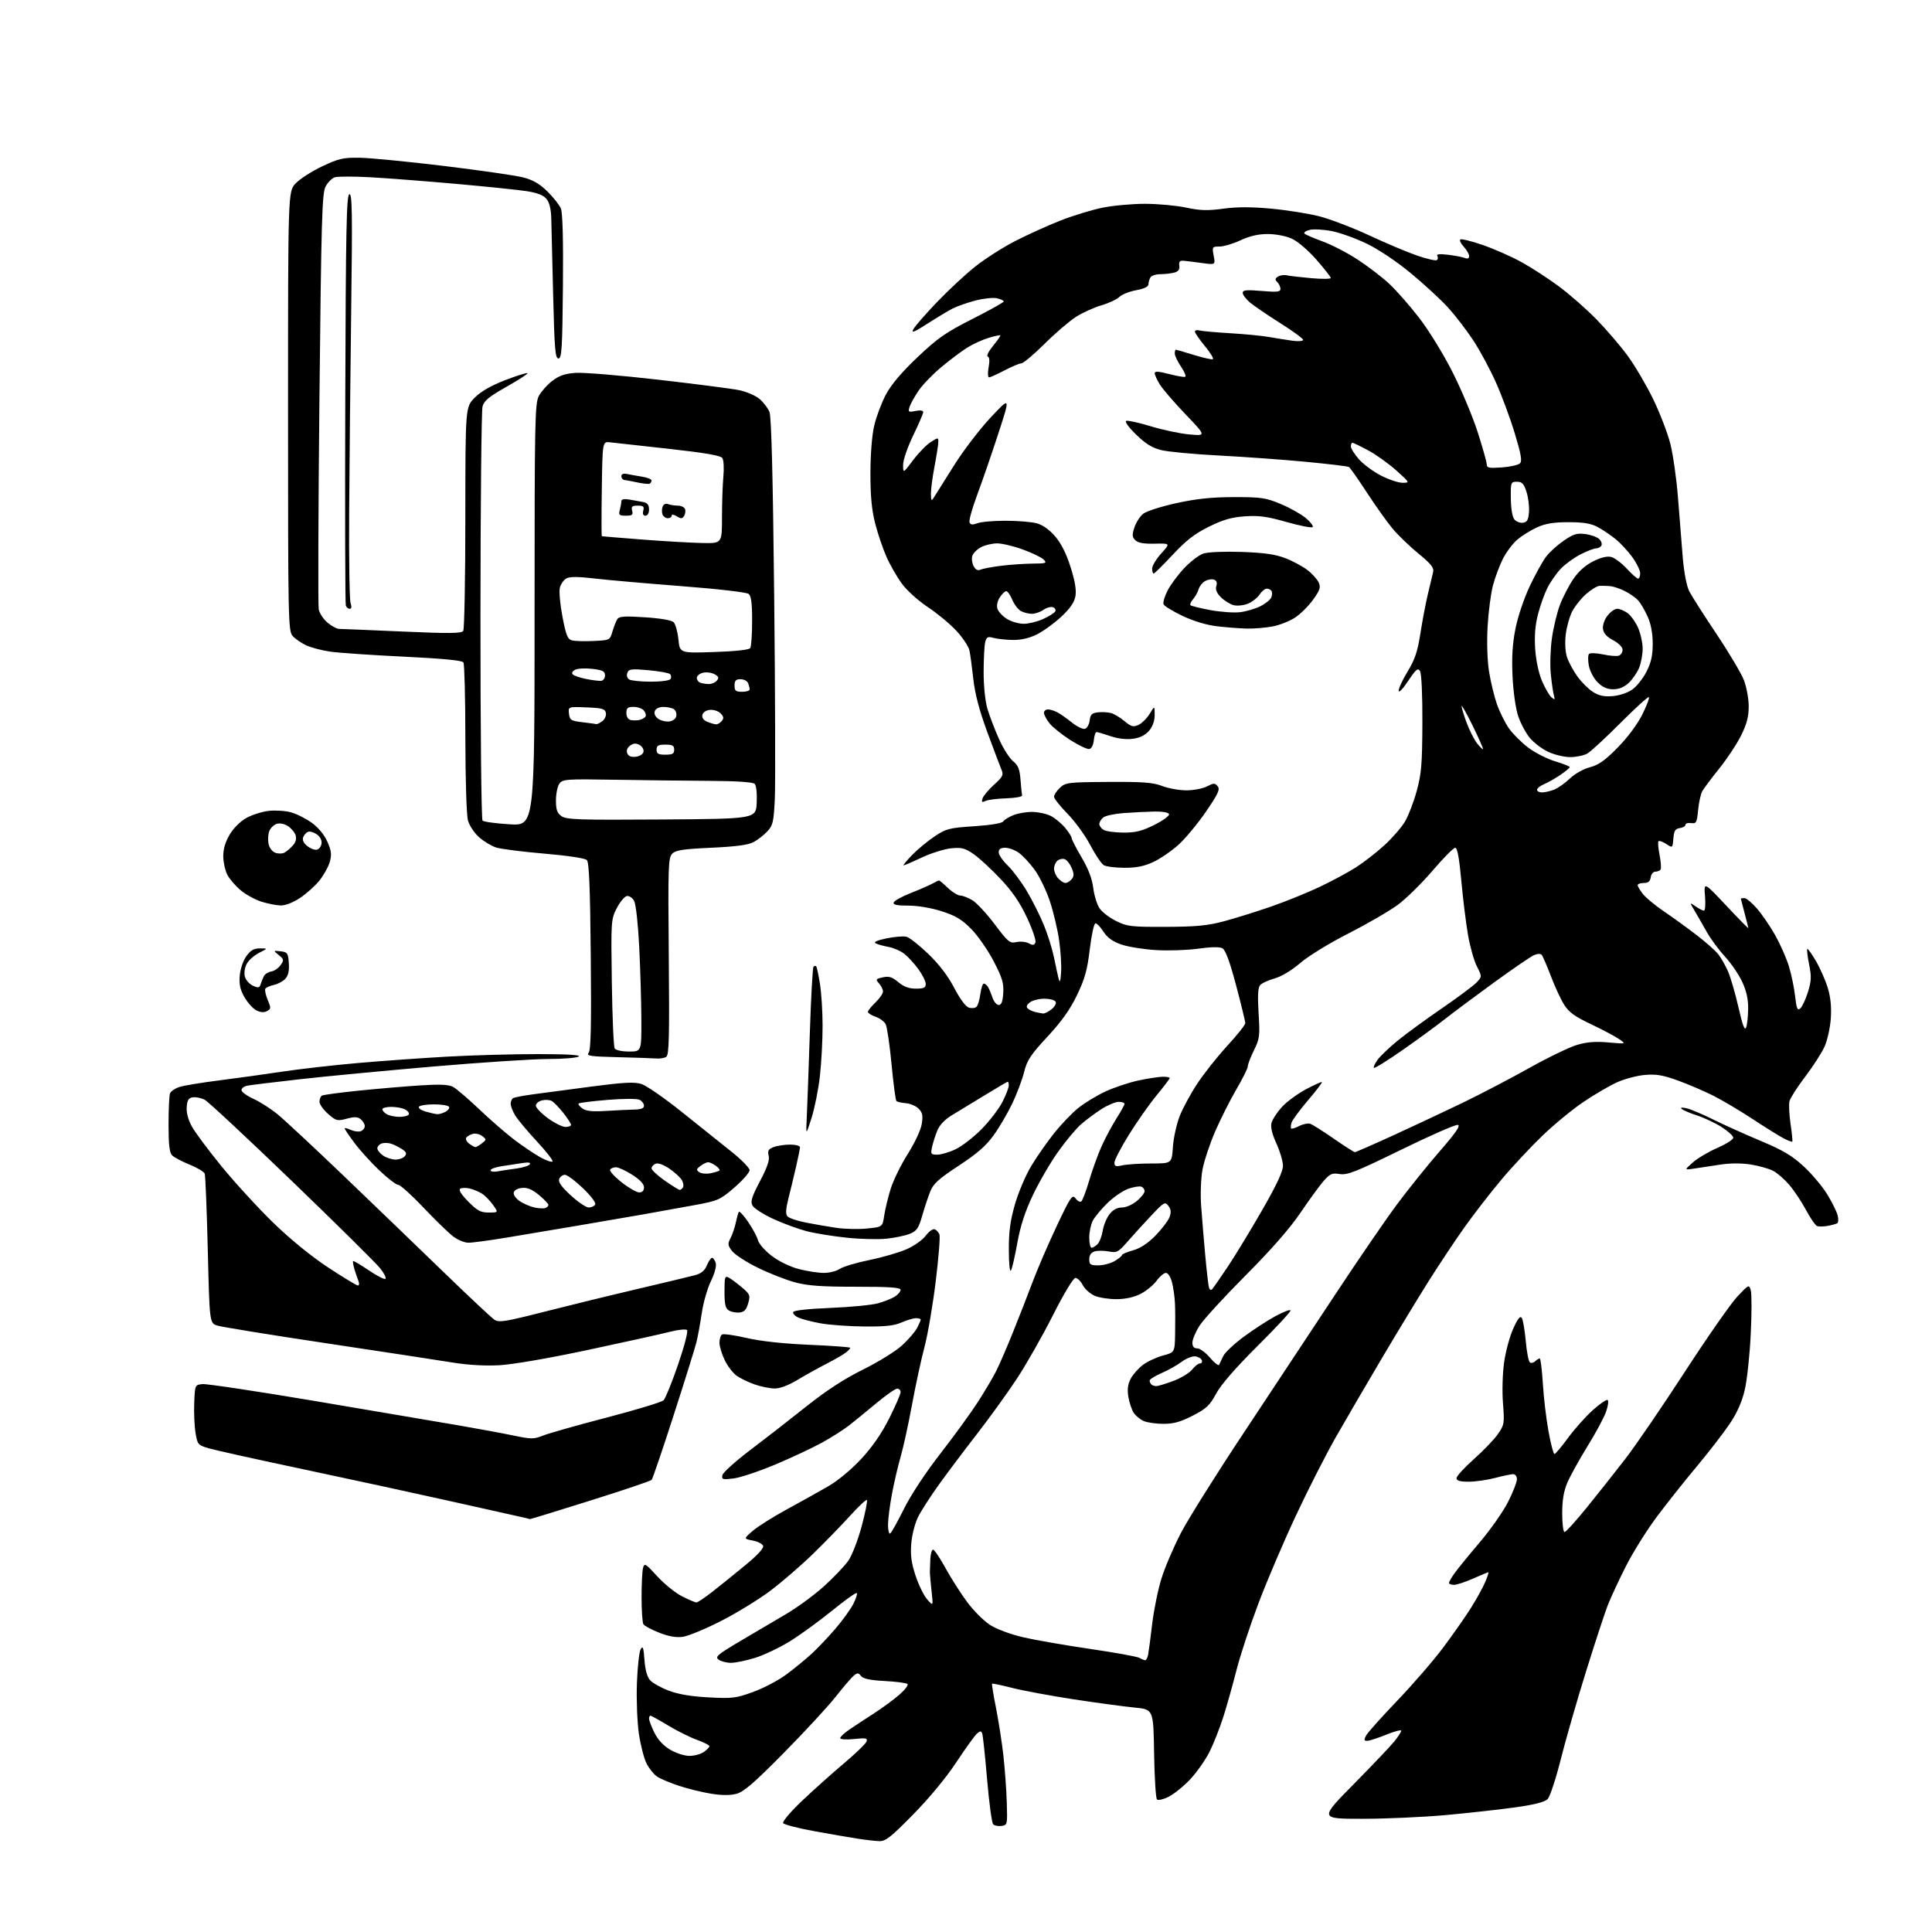 <?xml version="1.0" encoding="UTF-8" standalone="no"?>
<svg 
  version="1.1" 
  xmlns="http://www.w3.org/2000/svg" 
  xmlns:xlink="http://www.w3.org/1999/xlink" 
  xmlns:svg="http://www.w3.org/2000/svg"
  xmlns:rdf="http://www.w3.org/1999/02/22-rdf-syntax-ns#"
  xmlns:cc="http://creativecommons.org/ns#"
  xmlns:dc="http://purl.org/dc/elements/1.1/"
  viewBox="0 0 768 768"
  width="768"
  height="768"
>
<style>svg {background-color: white; }</style>"
<path stroke="none" fill="black" fill-rule="evenodd" d="M349.48,731.88C347.84,731.82 344.02,731.38 341.00,730.91C337.98,730.45 330.21,729.11 323.75,727.93C317.28,726.76 311.69,725.31 311.32,724.72C310.95,724.10 314.26,720.20 318.88,715.81C323.41,711.52 330.87,704.84 335.46,700.98C340.05,697.11 344.09,693.22 344.43,692.33C344.97,690.92 344.33,690.79 339.52,691.29C336.35,691.61 334.00,691.46 334.00,690.92C334.00,690.40 335.69,688.84 337.75,687.45C339.81,686.06 344.20,683.17 347.50,681.04C350.80,678.90 355.30,675.59 357.50,673.68C359.70,671.77 361.16,669.86 360.75,669.43C360.34,669.01 356.29,668.47 351.75,668.23C345.90,667.92 343.15,667.35 342.28,666.25C341.23,664.92 340.83,664.90 339.38,666.10C338.45,666.87 335.21,670.65 332.18,674.50C329.15,678.35 319.89,688.37 311.60,696.77C299.95,708.59 295.69,712.27 292.81,713.05C290.32,713.72 287.00,713.72 282.75,713.04C279.27,712.48 273.56,711.09 270.06,709.94C266.57,708.80 262.63,707.15 261.30,706.28C259.97,705.41 258.05,703.06 257.03,701.05C256.01,699.05 254.63,693.70 253.96,689.16C253.30,684.62 252.95,675.64 253.18,669.20C253.41,662.77 254.08,656.65 254.67,655.61C255.54,654.07 255.82,654.85 256.18,659.82C256.47,663.84 257.25,666.62 258.45,667.94C259.45,669.05 262.80,670.91 265.89,672.08C269.66,673.51 274.85,674.38 281.73,674.74C291.14,675.24 292.55,675.07 299.53,672.52C303.70,671.00 309.67,667.83 312.81,665.47C315.94,663.12 320.39,659.46 322.70,657.35C325.00,655.23 329.21,650.80 332.04,647.50C334.88,644.20 338.08,639.77 339.17,637.65C340.25,635.54 340.89,633.56 340.59,633.26C340.29,632.96 335.85,636.13 330.72,640.30C325.59,644.46 318.04,649.94 313.95,652.47C309.85,655.00 303.64,657.95 300.14,659.03C296.65,660.11 292.35,661.00 290.59,661.00C288.82,661.00 286.61,660.43 285.66,659.74C284.15,658.63 285.17,657.75 294.22,652.38C299.87,649.03 308.12,644.17 312.54,641.58C316.95,638.99 323.72,634.03 327.57,630.54C331.43,627.06 335.78,622.48 337.25,620.36C338.72,618.23 341.09,612.08 342.54,606.66C343.98,601.25 344.91,596.58 344.61,596.28C344.32,595.98 341.27,598.84 337.85,602.62C334.42,606.40 327.77,613.24 323.06,617.81C318.35,622.39 310.73,628.96 306.11,632.43C301.50,635.89 292.67,641.30 286.49,644.44C280.31,647.58 273.51,650.39 271.38,650.67C268.74,651.02 265.74,650.49 262.01,649.01C258.99,647.82 256.18,646.31 255.77,645.67C255.37,645.03 255.03,640.23 255.03,635.00C255.03,629.77 255.29,624.50 255.62,623.29C256.17,621.25 256.62,621.51 261.27,626.60C264.04,629.64 268.48,633.22 271.12,634.56C273.77,635.90 276.34,637.00 276.84,637.00C277.33,637.00 280.16,635.11 283.12,632.80C286.08,630.48 291.97,625.74 296.20,622.25C301.17,618.16 303.71,615.40 303.35,614.48C303.05,613.70 301.18,612.75 299.20,612.38C295.58,611.70 295.58,611.70 299.25,608.53C301.26,606.79 307.32,602.97 312.71,600.04C318.09,597.11 325.49,592.99 329.13,590.88C333.12,588.58 338.41,584.19 342.39,579.89C346.82,575.11 350.51,569.76 353.51,563.77C355.98,558.83 358.00,554.17 358.00,553.40C358.00,552.63 357.39,552.00 356.65,552.00C355.91,552.00 352.20,554.59 348.40,557.76C344.61,560.92 339.70,564.92 337.50,566.64C335.30,568.36 330.44,571.45 326.70,573.50C322.95,575.56 314.63,579.46 308.20,582.17C301.76,584.87 294.32,587.36 291.65,587.70C287.27,588.24 286.83,588.12 287.16,586.42C287.36,585.38 292.24,580.96 298.01,576.59C303.78,572.23 313.82,564.42 320.33,559.24C328.50,552.73 335.55,548.14 343.11,544.40C349.14,541.42 356.11,537.09 358.61,534.79C361.11,532.49 363.79,529.37 364.58,527.85C365.36,526.34 366.00,524.85 366.00,524.55C366.00,524.25 365.15,524.00 364.12,524.00C363.09,524.00 360.50,524.77 358.37,525.70C355.43,527.00 351.86,527.38 343.50,527.30C337.45,527.24 329.65,526.68 326.17,526.04C322.68,525.40 318.74,524.38 317.39,523.77C316.05,523.16 315.11,522.17 315.30,521.58C315.52,520.91 321.16,520.28 330.08,519.92C338.01,519.60 346.52,518.77 349.00,518.09C351.48,517.40 354.51,516.19 355.75,515.40C356.99,514.60 358.00,513.40 358.00,512.73C358.00,511.80 353.61,511.50 340.25,511.50C326.46,511.50 321.05,511.11 316.00,509.74C312.43,508.78 305.81,506.18 301.31,503.97C296.80,501.77 292.20,498.80 291.08,497.38C289.28,495.08 289.20,494.50 290.41,492.15C291.15,490.69 292.09,487.93 292.50,486.00C292.90,484.07 293.44,482.16 293.69,481.74C293.93,481.32 295.61,483.12 297.40,485.74C299.20,488.36 300.95,491.63 301.30,493.01C301.64,494.40 304.10,497.19 306.77,499.23C309.64,501.42 314.03,503.55 317.52,504.46C320.77,505.31 325.25,506.00 327.49,506.00C329.72,506.00 332.58,505.28 333.82,504.41C335.07,503.54 340.36,501.95 345.58,500.88C350.80,499.82 357.48,497.88 360.43,496.57C363.38,495.27 366.80,492.84 368.02,491.18C369.25,489.52 370.84,488.38 371.55,488.66C372.26,488.93 373.12,489.86 373.45,490.73C373.78,491.59 373.11,499.99 371.96,509.40C370.81,518.80 368.80,530.55 367.49,535.50C366.17,540.45 363.94,550.80 362.52,558.50C361.10,566.20 359.08,575.42 358.04,579.00C356.99,582.58 355.43,589.26 354.57,593.86C353.71,598.46 353.00,604.00 353.00,606.17C353.00,608.34 353.39,609.88 353.87,609.58C354.35,609.29 356.81,604.87 359.35,599.77C362.11,594.21 367.95,585.36 373.94,577.67C379.42,570.61 386.12,561.38 388.82,557.17C391.52,552.95 394.74,547.51 395.97,545.07C397.21,542.64 400.23,535.66 402.68,529.57C405.13,523.48 408.69,514.38 410.58,509.34C412.47,504.30 416.75,494.40 420.08,487.34C425.57,475.72 426.28,474.68 427.51,476.35C428.25,477.37 429.28,477.95 429.78,477.64C430.28,477.33 431.72,473.57 432.97,469.29C434.23,465.00 436.48,458.80 437.97,455.50C439.46,452.20 442.11,447.27 443.84,444.55C445.58,441.83 447.00,439.25 447.00,438.80C447.00,438.36 445.96,438.00 444.70,438.00C443.43,438.00 440.38,439.28 437.91,440.84C435.45,442.40 431.75,445.15 429.70,446.95C427.66,448.75 423.48,453.76 420.44,458.09C417.39,462.41 412.92,470.13 410.51,475.23C407.46,481.67 405.60,487.40 404.42,494.00C403.49,499.23 402.35,504.18 401.89,505.00C401.40,505.89 401.05,502.55 401.03,496.86C401.01,489.48 401.59,485.20 403.50,478.59C404.88,473.84 407.81,466.99 410.02,463.35C412.22,459.72 416.26,453.94 418.99,450.52C421.71,447.09 425.96,442.63 428.43,440.61C430.90,438.59 435.79,435.59 439.30,433.95C442.80,432.31 448.79,430.30 452.59,429.50C456.39,428.69 460.74,428.03 462.25,428.02C463.76,428.01 465.00,428.24 465.00,428.53C465.00,428.82 462.64,431.93 459.75,435.44C456.86,438.95 451.91,445.99 448.75,451.09C445.59,456.19 443.00,461.16 443.00,462.15C443.00,463.66 443.52,463.83 446.25,463.23C448.04,462.83 453.17,462.50 457.65,462.50C465.80,462.50 465.80,462.50 466.24,456.00C466.48,452.43 467.68,446.93 468.90,443.79C470.11,440.65 473.27,434.80 475.92,430.79C478.56,426.78 483.93,420.00 487.86,415.73C491.79,411.46 495.01,407.41 495.02,406.73C495.03,406.05 493.38,399.29 491.37,391.70C488.82,382.13 487.15,377.62 485.91,376.95C484.77,376.34 481.34,376.40 476.32,377.11C472.02,377.72 464.45,377.97 459.50,377.67C454.55,377.37 448.33,376.37 445.68,375.44C442.34,374.28 440.20,372.74 438.68,370.40C437.48,368.54 436.04,367.02 435.47,367.01C434.90,367.01 433.89,371.61 433.22,377.25C432.23,385.52 431.26,389.04 428.16,395.51C425.41,401.25 422.08,405.93 416.40,412.07C409.72,419.28 408.26,421.48 407.13,426.06C406.39,429.05 404.29,434.65 402.47,438.50C400.64,442.35 397.30,448.07 395.05,451.20C392.00,455.46 388.46,458.55 381.12,463.37C373.09,468.65 371.00,470.54 369.77,473.67C368.93,475.78 367.50,480.12 366.58,483.32C365.16,488.25 364.41,489.34 361.70,490.44C359.94,491.16 355.80,492.04 352.50,492.39C349.20,492.75 342.05,492.58 336.62,492.01C331.19,491.45 323.99,490.28 320.62,489.41C317.25,488.53 311.28,486.34 307.34,484.52C303.41,482.70 299.71,480.32 299.12,479.22C298.25,477.60 298.81,475.80 302.11,469.53C305.00,464.05 306.00,461.12 305.56,459.40C305.07,457.43 305.44,456.78 307.54,455.98C308.97,455.44 311.90,455.00 314.07,455.00C316.23,455.00 318.00,455.47 318.00,456.04C318.00,456.62 317.30,460.11 316.45,463.79C315.60,467.48 314.24,473.14 313.42,476.36C312.37,480.49 312.24,482.59 312.98,483.48C313.56,484.18 316.84,485.30 320.27,485.98C323.70,486.66 329.20,487.60 332.50,488.09C335.80,488.57 341.27,488.69 344.66,488.35C350.81,487.74 350.81,487.74 351.49,483.19C351.87,480.69 353.02,475.91 354.06,472.57C355.09,469.23 358.14,463.01 360.84,458.74C363.64,454.32 366.03,449.19 366.41,446.81C366.95,443.44 366.71,442.27 365.16,440.71C364.10,439.65 361.82,438.67 360.09,438.54C358.37,438.40 356.68,438.02 356.34,437.68C356.00,437.34 355.13,430.75 354.40,423.03C353.67,415.32 352.62,408.15 352.06,407.11C351.50,406.06 349.68,404.74 348.02,404.16C346.36,403.58 345.00,402.71 345.00,402.24C345.00,401.76 346.35,400.08 348.00,398.50C349.65,396.92 351.00,394.96 351.00,394.14C351.00,393.33 350.29,391.88 349.43,390.92C347.98,389.32 348.09,389.14 350.94,388.51C353.39,387.97 354.64,388.36 357.09,390.42C359.24,392.23 361.32,393.00 364.08,393.00C367.23,393.00 368.00,392.64 368.00,391.15C368.00,390.13 366.70,387.50 365.11,385.31C363.52,383.11 361.00,380.36 359.51,379.18C358.02,378.01 355.16,376.76 353.15,376.40C351.14,376.04 348.86,375.40 348.07,374.98C347.14,374.49 348.67,373.79 352.40,373.02C355.57,372.36 359.14,372.07 360.33,372.37C361.52,372.68 365.44,375.75 369.03,379.21C373.33,383.35 376.84,387.96 379.31,392.69C381.56,397.02 383.87,400.14 385.12,400.54C386.27,400.90 387.64,400.76 388.18,400.22C388.72,399.68 389.41,397.39 389.71,395.12C390.01,392.85 390.63,391.00 391.07,391.00C391.52,391.00 392.25,391.56 392.69,392.25C393.14,392.94 393.95,394.85 394.50,396.50C395.05,398.15 396.18,399.50 397.00,399.50C398.08,399.50 398.59,398.17 398.80,394.76C399.06,390.80 398.42,388.69 394.97,382.06C392.69,377.68 388.70,371.94 386.10,369.30C382.37,365.51 379.89,364.02 374.37,362.25C370.17,360.90 364.85,360.00 361.10,360.00C356.53,360.00 354.95,359.66 355.25,358.75C355.48,358.06 358.55,356.36 362.08,354.98C365.61,353.59 369.48,351.90 370.68,351.23C371.89,350.55 373.06,350.00 373.29,350.00C373.52,350.00 375.12,351.35 376.84,353.00C378.57,354.65 380.77,356.00 381.74,356.00C382.71,356.01 384.88,356.85 386.57,357.88C388.25,358.91 392.24,363.20 395.42,367.43C400.75,374.52 401.42,375.07 404.04,374.49C405.60,374.15 407.82,374.37 408.96,374.98C410.59,375.85 411.15,375.78 411.60,374.61C411.91,373.80 410.39,369.36 408.23,364.74C405.42,358.74 402.40,354.34 397.67,349.32C394.02,345.46 389.24,341.05 387.03,339.52C383.63,337.16 382.29,336.81 378.15,337.21C375.47,337.47 370.24,339.10 366.53,340.84C362.81,342.58 359.51,344.00 359.18,344.00C358.86,344.00 360.37,342.16 362.55,339.91C364.72,337.67 368.75,334.33 371.50,332.49C376.13,329.40 377.31,329.10 387.28,328.44C393.70,328.01 398.35,327.25 398.78,326.55C399.17,325.91 401.00,324.78 402.84,324.03C404.67,323.29 408.10,322.71 410.46,322.75C412.81,322.79 416.10,323.52 417.75,324.37C419.41,325.23 421.94,327.33 423.38,329.04C424.82,330.75 426.00,332.60 426.00,333.15C426.00,333.70 427.78,337.15 429.95,340.83C432.62,345.34 434.12,349.28 434.59,353.00C434.97,356.02 436.12,359.70 437.15,361.16C438.17,362.63 441.15,364.88 443.76,366.16C448.11,368.31 449.73,368.49 463.50,368.44C475.60,368.39 480.07,367.95 486.62,366.20C491.08,365.00 499.41,362.41 505.12,360.43C510.83,358.46 519.55,354.93 524.50,352.59C529.45,350.25 536.02,346.71 539.09,344.74C542.17,342.76 547.25,338.80 550.38,335.94C553.51,333.07 557.18,328.84 558.53,326.53C559.89,324.22 561.98,318.77 563.17,314.41C565.03,307.65 565.35,303.74 565.42,287.50C565.47,276.40 565.08,267.80 564.49,266.81C563.64,265.38 562.93,265.96 559.74,270.73C557.58,273.96 556.00,275.58 556.00,274.54C556.00,273.56 557.62,270.09 559.61,266.82C562.45,262.15 563.52,258.94 564.65,251.69C565.43,246.64 566.78,239.57 567.64,236.00C568.51,232.43 569.43,228.54 569.70,227.37C570.08,225.69 568.84,224.12 563.84,220.04C560.36,217.18 555.74,212.74 553.60,210.17C551.45,207.60 546.85,201.15 543.38,195.83C539.91,190.51 536.69,185.92 536.22,185.64C535.76,185.35 527.99,184.42 518.94,183.56C509.90,182.70 494.39,181.59 484.48,181.07C474.57,180.56 464.25,179.59 461.56,178.91C457.95,178.00 455.32,176.37 451.58,172.71C448.60,169.80 447.00,167.56 447.71,167.30C448.38,167.06 452.78,168.03 457.49,169.47C462.20,170.90 469.08,172.36 472.78,172.69C479.50,173.30 479.50,173.30 471.25,164.67C466.71,159.93 462.10,154.57 461.00,152.77C459.91,150.97 459.01,148.98 459.00,148.34C459.00,147.51 460.54,147.59 464.59,148.65C467.66,149.45 470.59,149.97 471.10,149.80C471.60,149.63 470.89,147.83 469.51,145.80C468.13,143.77 467.00,141.41 467.00,140.55C467.00,139.70 467.18,139.00 467.39,139.00C467.61,139.00 470.79,139.93 474.46,141.06C478.13,142.19 481.56,142.98 482.08,142.81C482.60,142.63 481.22,140.31 479.01,137.64C476.81,134.97 475.00,132.35 475.00,131.82C475.00,131.30 475.79,131.08 476.75,131.35C477.71,131.62 483.23,132.12 489.00,132.46C494.77,132.80 501.75,133.48 504.50,133.97C507.25,134.45 511.41,135.11 513.75,135.44C516.10,135.76 518.00,135.61 518.00,135.10C518.00,134.59 513.90,131.59 508.88,128.43C503.87,125.26 498.47,121.58 496.88,120.25C495.30,118.91 494.00,117.19 494.00,116.42C494.00,115.29 495.44,115.15 501.50,115.66C507.67,116.18 509.00,116.04 509.00,114.85C509.00,114.05 508.44,112.84 507.76,112.16C506.77,111.17 506.82,110.72 508.01,109.95C508.83,109.42 510.40,109.19 511.50,109.44C512.60,109.69 516.99,110.20 521.25,110.58C525.51,110.96 529.00,110.93 529.00,110.50C529.00,110.07 526.43,106.80 523.29,103.22C520.04,99.51 515.84,95.92 513.54,94.88C511.21,93.82 507.18,93.04 504.00,93.03C500.22,93.02 496.83,93.80 493.15,95.51C490.21,96.88 486.45,98.00 484.79,98.00C481.87,98.00 481.80,98.11 482.46,101.65C483.15,105.30 483.15,105.30 477.82,104.56C474.90,104.15 471.60,103.75 470.50,103.66C469.00,103.54 468.57,104.03 468.79,105.62C469.00,107.12 468.41,107.92 466.79,108.36C465.53,108.70 463.06,108.98 461.31,108.99C459.55,108.99 457.77,109.56 457.34,110.25C456.91,110.94 456.54,112.17 456.53,112.99C456.51,113.97 454.85,114.78 451.62,115.37C448.93,115.86 445.94,117.06 444.97,118.03C444.00,119.00 440.79,120.50 437.85,121.36C434.91,122.22 430.37,124.28 427.76,125.93C425.15,127.59 419.52,132.41 415.26,136.65C410.99,140.89 406.82,144.39 406.00,144.43C405.18,144.47 402.15,145.74 399.28,147.25C396.41,148.76 393.66,150.00 393.17,150.00C392.66,150.00 392.59,148.25 392.99,146.04C393.46,143.48 393.34,141.95 392.64,141.71C392.05,141.52 393.00,139.61 394.75,137.48C396.51,135.35 397.81,133.47 397.64,133.30C397.47,133.13 395.34,133.59 392.91,134.33C390.49,135.06 386.66,136.82 384.40,138.24C382.15,139.67 377.56,143.12 374.21,145.91C370.85,148.70 366.79,152.90 365.19,155.24C363.59,157.58 361.96,160.51 361.57,161.74C360.93,163.80 361.12,163.93 363.94,163.36C365.80,162.99 367.00,163.16 367.00,163.80C367.00,164.38 365.20,168.57 363.00,173.12C360.74,177.80 359.00,182.87 359.00,184.80C359.00,188.20 359.00,188.20 362.97,182.92C365.15,180.02 368.30,176.78 369.97,175.73C372.89,173.87 373.00,173.87 373.00,175.65C373.00,176.67 372.32,181.03 371.50,185.34C370.67,189.65 370.03,194.60 370.06,196.34C370.11,199.17 370.24,199.31 371.31,197.63C371.96,196.61 375.51,190.96 379.19,185.09C382.86,179.22 389.43,170.63 393.77,166.00C401.67,157.57 401.67,157.57 396.84,172.37C394.19,180.50 390.42,191.45 388.45,196.70C386.49,201.95 385.11,206.86 385.40,207.61C385.80,208.65 386.55,208.74 388.53,207.99C389.96,207.44 395.04,207.00 399.82,207.01C404.59,207.01 410.17,207.47 412.20,208.04C414.52,208.68 417.23,210.62 419.47,213.24C421.82,215.99 423.91,220.15 425.58,225.45C427.34,231.00 427.93,234.59 427.50,237.00C427.06,239.47 425.38,241.89 421.78,245.24C418.98,247.84 414.62,250.98 412.10,252.23C409.05,253.72 405.82,254.45 402.50,254.39C399.75,254.34 396.33,253.96 394.89,253.56C392.69,252.94 392.18,253.19 391.65,255.16C391.31,256.45 391.02,261.81 391.01,267.07C391.01,272.79 391.62,278.71 392.53,281.80C393.38,284.64 395.43,290.01 397.10,293.73C398.76,297.45 401.28,301.43 402.69,302.56C404.72,304.19 405.34,305.72 405.67,309.95C405.90,312.88 406.18,315.70 406.30,316.21C406.41,316.72 403.57,317.23 400.00,317.34C396.43,317.46 392.71,317.92 391.74,318.39C390.31,319.06 390.09,318.87 390.59,317.36C390.93,316.34 392.99,313.89 395.16,311.92C398.66,308.76 399.00,308.07 398.09,305.92C397.53,304.59 394.99,297.88 392.46,291.00C389.30,282.40 387.57,275.85 386.92,270.00C386.41,265.32 385.71,260.19 385.38,258.58C385.04,256.98 382.68,253.43 380.13,250.70C377.59,247.97 372.48,243.74 368.79,241.30C365.06,238.84 360.49,234.72 358.53,232.04C356.58,229.38 353.81,224.57 352.39,221.35C350.96,218.13 348.94,212.17 347.90,208.09C346.52,202.71 346.00,197.23 346.01,188.09C346.02,180.41 346.62,173.00 347.54,169.09C348.37,165.57 350.47,160.03 352.20,156.77C354.32,152.80 358.45,147.93 364.77,141.95C372.82,134.33 376.00,132.12 386.59,126.77C393.41,123.32 398.99,120.20 399.00,119.83C399.00,119.46 397.76,118.89 396.25,118.56C394.74,118.23 390.89,118.65 387.70,119.48C384.51,120.32 380.46,121.74 378.70,122.64C376.94,123.53 372.45,126.24 368.71,128.64C363.40,132.06 362.17,132.54 363.07,130.87C363.70,129.69 367.88,124.89 372.36,120.21C376.84,115.52 383.68,109.14 387.57,106.04C391.46,102.93 398.66,98.33 403.57,95.81C408.48,93.29 416.55,89.64 421.50,87.69C426.45,85.74 433.97,83.44 438.21,82.57C442.45,81.71 450.10,81.01 455.21,81.02C460.32,81.03 467.65,81.70 471.50,82.52C477.10,83.72 480.06,83.80 486.29,82.95C491.75,82.21 497.44,82.21 505.37,82.95C511.59,83.52 520.20,84.90 524.51,86.00C528.82,87.11 537.78,90.54 544.42,93.63C551.07,96.73 559.59,100.32 563.37,101.61C567.15,102.91 570.65,103.72 571.14,103.41C571.63,103.11 571.73,102.37 571.36,101.77C570.89,101.02 572.18,100.86 575.59,101.27C578.29,101.59 581.29,102.16 582.25,102.54C583.41,102.99 584.00,102.74 584.00,101.80C584.00,101.02 583.05,99.36 581.90,98.12C580.74,96.88 580.10,95.57 580.46,95.20C580.83,94.84 584.81,95.81 589.31,97.35C593.82,98.90 600.78,101.97 604.78,104.17C608.79,106.37 615.54,110.76 619.78,113.91C624.03,117.07 630.76,122.99 634.74,127.08C638.72,131.16 644.27,137.65 647.08,141.50C649.89,145.35 654.39,153.00 657.08,158.50C659.77,164.00 662.87,172.05 663.98,176.38C665.08,180.72 666.45,190.39 667.03,197.88C667.60,205.37 668.45,216.04 668.92,221.59C669.44,227.69 670.47,233.02 671.53,235.09C672.49,236.96 677.35,244.57 682.32,252.00C687.30,259.43 692.22,267.73 693.26,270.45C694.29,273.17 695.14,277.84 695.14,280.83C695.14,284.88 694.37,287.83 692.10,292.38C690.43,295.75 686.53,301.65 683.43,305.50C680.34,309.35 677.30,313.40 676.68,314.50C676.07,315.60 675.32,318.98 675.03,322.00C674.55,327.00 674.30,327.47 672.25,327.19C671.01,327.02 670.00,327.32 670.00,327.87C670.00,328.41 668.99,329.00 667.75,329.18C665.93,329.44 665.44,330.24 665.19,333.32C664.87,337.15 664.87,337.15 662.35,335.49C660.96,334.58 659.58,334.09 659.28,334.39C658.97,334.69 659.17,337.18 659.71,339.91C660.25,342.65 660.42,345.25 660.09,345.69C659.77,346.14 658.83,346.50 658.00,346.50C657.17,346.50 656.36,347.51 656.18,348.75C655.95,350.38 655.19,351.00 653.43,351.00C652.09,351.00 651.00,351.39 651.00,351.87C651.00,352.34 651.94,353.93 653.09,355.39C654.24,356.85 657.96,359.93 661.34,362.22C664.73,364.52 670.54,368.72 674.25,371.57C677.97,374.41 681.92,377.90 683.04,379.32C684.16,380.74 685.91,383.84 686.94,386.20C687.96,388.57 689.82,394.98 691.07,400.45C692.70,407.60 693.55,409.85 694.10,408.45C694.52,407.38 694.89,404.02 694.92,401.00C694.96,397.17 694.24,393.91 692.54,390.26C691.20,387.38 688.12,382.88 685.70,380.26C683.28,377.64 680.04,373.25 678.49,370.50C676.95,367.75 674.76,363.95 673.64,362.05C671.59,358.60 671.59,358.60 674.02,360.30C675.35,361.23 676.85,362.00 677.35,362.00C677.84,362.00 678.03,359.42 677.77,356.26C677.30,350.52 677.30,350.52 686.15,359.93C691.02,365.11 694.99,369.16 694.99,368.93C694.98,368.69 694.31,366.02 693.50,363.00C692.69,359.98 692.02,357.39 692.01,357.25C692.01,357.11 692.64,357.00 693.42,357.00C694.20,357.00 696.49,358.91 698.50,361.25C700.51,363.59 703.75,368.35 705.71,371.83C707.66,375.30 710.07,380.77 711.07,383.97C712.06,387.16 713.19,392.53 713.57,395.90C714.13,400.89 714.51,401.82 715.61,400.91C716.36,400.29 717.72,397.40 718.64,394.48C720.05,390.00 720.13,388.27 719.16,383.42C718.52,380.26 718.19,377.47 718.43,377.24C718.66,377.01 720.24,379.22 721.94,382.16C723.64,385.10 725.75,389.94 726.64,392.93C727.71,396.54 728.09,400.55 727.77,404.94C727.51,408.57 726.40,413.55 725.30,416.02C724.20,418.48 720.74,423.86 717.61,427.97C714.48,432.08 711.67,436.47 711.35,437.73C711.04,438.98 711.23,443.04 711.77,446.75C712.31,450.46 712.63,453.65 712.47,453.82C712.31,454.00 710.77,453.42 709.04,452.52C707.31,451.63 701.76,448.17 696.70,444.84C691.64,441.52 684.58,437.32 681.00,435.52C677.42,433.72 671.12,431.03 667.00,429.53C661.02,427.36 658.35,426.91 653.81,427.31C650.68,427.58 645.67,428.92 642.67,430.29C639.68,431.66 633.72,435.15 629.43,438.05C625.14,440.94 617.83,446.95 613.18,451.41C608.54,455.86 601.15,463.77 596.77,469.00C592.38,474.23 585.76,482.77 582.06,488.00C578.35,493.23 571.92,502.90 567.77,509.50C563.61,516.10 555.29,529.83 549.27,540.00C543.25,550.17 535.11,564.12 531.18,571.00C527.24,577.88 520.02,592.05 515.13,602.50C510.23,612.95 503.51,628.71 500.19,637.52C496.87,646.33 492.98,658.15 491.55,663.79C490.12,669.42 487.79,677.74 486.36,682.27C484.93,686.80 482.43,693.14 480.80,696.38C479.18,699.61 475.75,704.49 473.20,707.22C470.64,709.95 466.80,713.08 464.66,714.18C462.50,715.28 460.38,715.78 459.91,715.31C459.43,714.83 458.93,706.59 458.77,696.97C458.50,679.50 458.50,679.50 451.00,678.78C446.88,678.38 435.98,676.91 426.78,675.50C417.58,674.09 406.60,672.05 402.36,670.97C398.13,669.88 394.53,669.13 394.36,669.30C394.20,669.47 394.91,673.86 395.95,679.05C396.98,684.25 398.30,692.77 398.88,698.00C399.46,703.23 400.06,711.55 400.21,716.50C400.49,725.30 400.45,725.51 398.13,725.83C396.83,726.02 395.33,725.73 394.80,725.20C394.26,724.66 393.18,716.64 392.39,707.36C391.60,698.09 390.73,689.89 390.46,689.14C390.06,688.02 389.70,688.01 388.43,689.06C387.57,689.77 383.89,694.88 380.23,700.42C376.19,706.55 369.44,714.72 363.02,721.25C354.06,730.38 352.01,731.98 349.48,731.88zM541.58,723.00C524.53,723.00 524.53,723.00 538.10,709.25C545.56,701.69 552.87,694.00 554.33,692.17C555.80,690.34 557.00,688.46 557.00,687.99C557.00,687.52 554.31,688.23 551.02,689.57C547.73,690.91 544.34,692.00 543.48,692.00C542.21,692.00 542.13,691.62 543.06,689.88C543.69,688.72 549.22,682.53 555.35,676.13C561.49,669.73 569.72,660.23 573.64,655.00C577.56,649.77 582.59,642.58 584.83,639.00C587.07,635.42 589.60,630.81 590.46,628.75C591.32,626.69 591.85,625.00 591.64,625.00C591.42,625.00 588.71,626.12 585.60,627.50C582.49,628.88 579.06,630.00 577.97,630.00C576.89,630.00 576.00,629.65 576.00,629.22C576.00,628.79 577.01,627.03 578.25,625.31C579.49,623.59 583.99,618.06 588.26,613.04C592.53,608.02 597.59,600.79 599.51,596.98C601.43,593.17 603.00,589.14 603.00,588.02C603.00,586.91 602.35,586.00 601.55,586.00C600.75,586.00 597.51,586.67 594.34,587.50C591.17,588.33 586.42,589.00 583.79,589.00C580.31,589.00 579.00,588.61 579.00,587.58C579.00,586.79 582.11,583.39 585.91,580.01C589.71,576.63 594.01,572.15 595.47,570.04C597.99,566.40 598.09,565.81 597.46,557.86C597.08,553.09 597.28,546.08 597.91,541.55C598.53,537.18 600.17,531.11 601.57,528.07C603.41,524.05 604.33,522.92 604.96,523.94C605.43,524.70 606.13,528.86 606.52,533.17C606.90,537.48 607.65,541.28 608.19,541.62C608.73,541.95 609.68,541.72 610.29,541.11C610.90,540.50 611.69,540.00 612.05,540.00C612.41,540.00 612.97,544.53 613.31,550.07C613.65,555.60 614.66,564.15 615.57,569.07C616.47,573.98 617.52,578.00 617.91,578.00C618.30,578.00 620.74,575.10 623.34,571.56C625.94,568.02 630.35,563.07 633.14,560.57C635.93,558.06 638.59,556.24 639.05,556.53C639.51,556.82 639.23,558.92 638.43,561.20C637.63,563.48 634.31,569.66 631.05,574.92C627.80,580.19 624.21,586.67 623.07,589.33C621.60,592.77 621.00,596.31 621.00,601.58C621.00,605.66 621.42,609.00 621.94,609.00C622.46,609.00 626.40,604.67 630.69,599.37C634.99,594.08 641.89,585.35 646.04,579.99C650.19,574.62 660.88,558.99 669.80,545.24C678.72,531.50 688.10,518.06 690.64,515.38C695.22,510.54 695.27,510.52 695.97,513.00C696.36,514.38 696.35,522.25 695.94,530.50C695.54,538.75 694.47,548.65 693.57,552.50C692.46,557.26 690.54,561.58 687.57,566.00C685.18,569.58 679.27,577.23 674.44,583.00C669.61,588.77 662.44,597.81 658.51,603.08C654.58,608.35 649.10,617.12 646.33,622.58C643.57,628.04 640.34,634.98 639.15,638.00C637.97,641.02 634.05,652.95 630.45,664.50C626.85,676.05 622.32,691.80 620.39,699.50C618.46,707.20 616.12,714.26 615.19,715.19C614.06,716.33 609.87,717.40 602.50,718.43C596.45,719.28 584.10,720.66 575.06,721.49C566.02,722.32 550.95,723.00 541.58,723.00zM274.03,697.99C275.97,698.00 278.56,697.30 279.78,696.44C281.00,695.59 282.00,694.55 282.00,694.14C282.00,693.73 279.77,692.59 277.05,691.62C274.33,690.64 269.18,688.07 265.61,685.92C262.03,683.76 258.86,682.00 258.55,682.00C258.25,682.00 258.00,682.53 258.00,683.18C258.00,683.84 258.94,686.31 260.09,688.68C261.44,691.48 263.63,693.86 266.34,695.49C268.66,696.88 272.06,697.99 274.03,697.99zM455.23,659.97C455.63,659.99 456.16,658.99 456.40,657.75C456.64,656.51 457.37,651.00 458.02,645.50C458.67,640.00 460.32,631.90 461.69,627.50C463.06,623.10 466.53,614.98 469.39,609.46C472.26,603.94 483.40,586.16 494.15,569.96C504.90,553.76 521.25,529.02 530.50,515.00C539.74,500.98 551.00,484.55 555.52,478.50C560.04,472.45 567.65,463.00 572.43,457.50C578.80,450.17 580.69,447.41 579.49,447.16C578.59,446.98 568.45,451.42 556.95,457.05C539.09,465.79 535.55,467.19 532.57,466.70C529.53,466.21 528.71,466.57 526.18,469.44C524.59,471.26 520.42,476.97 516.93,482.12C512.74,488.31 505.33,496.77 495.15,507.00C486.66,515.52 478.43,524.50 476.86,526.95C475.29,529.39 474.00,532.43 474.00,533.70C474.00,535.30 474.58,536.00 475.93,536.00C476.99,536.00 479.29,537.69 481.03,539.75C482.78,541.81 484.40,543.05 484.62,542.50C484.85,541.95 485.60,540.38 486.29,539.00C486.98,537.62 490.56,534.25 494.25,531.50C497.93,528.75 503.66,525.02 506.97,523.21C510.29,521.40 513.00,520.39 513.00,520.97C513.00,521.55 507.01,527.98 499.69,535.26C491.09,543.82 485.34,550.44 483.44,553.98C480.93,558.66 479.58,559.93 474.16,562.73C469.32,565.23 466.56,566.00 462.46,566.00C459.51,566.00 455.95,565.48 454.56,564.85C453.17,564.21 451.40,562.74 450.64,561.57C449.88,560.41 448.94,557.59 448.55,555.32C448.06,552.38 448.31,550.30 449.43,548.14C450.29,546.47 452.47,543.98 454.27,542.61C456.07,541.24 459.67,539.55 462.27,538.85C467.00,537.59 467.00,537.59 467.13,530.04C467.21,525.89 467.18,520.48 467.06,518.00C466.95,515.52 466.42,511.81 465.89,509.75C465.34,507.61 464.31,506.00 463.49,506.00C462.70,506.00 461.03,507.39 459.78,509.10C458.53,510.80 455.70,513.14 453.50,514.29C450.93,515.63 447.53,516.40 444.00,516.44C440.98,516.47 437.02,515.87 435.20,515.11C433.39,514.34 431.24,512.43 430.43,510.86C429.61,509.29 428.30,508.00 427.51,508.00C426.65,508.00 422.96,514.12 418.46,523.02C414.28,531.27 407.81,542.64 404.08,548.27C400.36,553.89 393.30,563.67 388.39,570.00C383.47,576.33 376.70,585.33 373.34,590.00C369.97,594.67 366.21,600.51 364.98,602.97C363.71,605.49 362.52,610.12 362.24,613.59C361.87,618.27 362.28,621.33 363.98,626.43C365.20,630.11 367.28,634.34 368.59,635.81C370.98,638.50 370.98,638.50 370.31,632.50C369.94,629.20 369.64,625.83 369.64,625.00C369.64,624.17 369.72,621.81 369.82,619.75C369.92,617.69 370.41,616.00 370.91,616.00C371.41,616.00 373.61,619.26 375.80,623.25C377.99,627.24 381.87,633.33 384.42,636.79C386.97,640.25 391.11,644.38 393.63,645.98C396.27,647.66 401.85,649.72 406.85,650.87C411.61,651.97 423.57,654.04 433.44,655.49C443.31,656.93 452.09,658.53 452.94,659.03C453.80,659.53 454.83,659.95 455.23,659.97zM210.65,603.88C210.57,603.82 209.60,603.57 208.50,603.32C207.40,603.07 194.57,600.21 180.00,596.95C165.43,593.69 138.65,587.88 120.50,584.04C102.35,580.20 85.48,576.46 83.02,575.74C78.70,574.47 78.50,574.24 77.73,569.60C77.28,566.95 77.05,561.57 77.21,557.64C77.50,550.50 77.50,550.50 80.52,550.20C82.18,550.04 102.43,553.09 125.52,556.98C148.61,560.87 174.03,565.18 182.00,566.56C189.97,567.93 199.96,569.78 204.19,570.66C211.26,572.13 212.21,572.13 215.91,570.65C218.13,569.76 229.52,566.54 241.21,563.49C252.91,560.44 263.07,557.35 263.79,556.63C264.51,555.92 267.10,549.53 269.54,542.45C271.98,535.37 273.59,529.19 273.12,528.72C272.66,528.26 269.62,528.56 266.39,529.39C263.15,530.23 248.57,533.45 234.00,536.56C218.15,539.94 203.88,542.40 198.50,542.70C192.79,543.01 186.02,542.62 180.00,541.64C174.78,540.79 152.28,537.35 130.00,534.01C107.72,530.67 88.11,527.49 86.40,526.94C83.31,525.95 83.31,525.95 82.60,496.92C82.21,480.95 81.66,467.27 81.37,466.53C81.09,465.78 78.38,464.17 75.35,462.94C72.33,461.71 69.21,460.07 68.42,459.28C67.37,458.22 67.00,455.06 67.00,447.01C67.00,441.04 67.26,435.47 67.59,434.63C67.91,433.79 69.60,432.64 71.34,432.08C73.08,431.53 80.12,430.36 87.00,429.49C93.88,428.62 105.12,427.06 112.00,426.02C118.88,424.98 132.38,423.44 142.00,422.59C151.62,421.74 167.79,420.59 177.93,420.02C188.06,419.46 204.26,419.01 213.93,419.02C225.64,419.03 231.00,419.35 230.00,420.00C229.18,420.53 223.60,420.98 217.61,420.98C211.62,420.99 191.14,422.34 172.11,423.97C153.07,425.61 129.18,427.88 119.00,429.04C108.83,430.19 99.49,431.33 98.25,431.58C97.01,431.83 96.00,432.62 96.00,433.34C96.00,434.06 98.14,435.61 100.75,436.80C103.36,437.98 107.75,440.81 110.50,443.08C113.25,445.35 124.95,456.25 136.50,467.31C148.05,478.37 165.82,495.49 176.00,505.35C186.18,515.21 195.42,523.88 196.55,524.62C198.34,525.80 200.84,525.40 216.05,521.52C225.65,519.07 242.28,515.00 253.00,512.49C263.73,509.97 274.13,507.48 276.13,506.95C278.76,506.25 280.10,505.16 281.00,502.99C281.68,501.35 282.61,500.00 283.05,500.00C283.50,500.00 284.15,500.90 284.50,502.01C284.89,503.23 284.15,506.06 282.60,509.26C281.20,512.14 279.56,517.88 278.96,522.00C278.35,526.12 277.41,531.30 276.86,533.50C276.32,535.70 272.25,548.75 267.81,562.50C263.38,576.25 259.43,587.85 259.04,588.28C258.65,588.71 247.64,592.43 234.56,596.53C221.49,600.64 210.73,603.95 210.65,603.88zM307.87,551.95C306.02,551.93 302.48,551.20 300.00,550.34C297.52,549.47 294.30,547.92 292.84,546.88C291.37,545.84 289.23,543.05 288.09,540.68C286.94,538.31 286.00,535.19 286.00,533.74C286.00,532.30 286.46,530.83 287.03,530.48C287.59,530.13 291.98,530.75 296.78,531.86C302.37,533.16 311.33,534.13 321.75,534.58C330.69,534.96 338.00,535.50 338.00,535.78C338.00,536.05 337.21,536.90 336.25,537.67C335.29,538.43 331.80,540.44 328.50,542.14C325.20,543.83 319.97,546.75 316.87,548.61C313.33,550.74 309.99,551.98 307.87,551.95zM459.63,551.00C460.34,551.00 463.41,550.07 466.44,548.94C469.47,547.80 472.82,545.78 473.87,544.44C474.93,543.10 476.32,542.00 476.98,542.00C477.63,542.00 477.98,541.44 477.76,540.75C477.53,540.06 476.38,539.36 475.19,539.18C474.01,539.01 471.57,539.97 469.77,541.31C467.97,542.66 464.36,544.69 461.75,545.82C459.14,546.96 457.00,548.29 457.00,548.78C457.00,549.27 457.30,549.97 457.67,550.33C458.03,550.70 458.92,551.00 459.63,551.00zM293.97,521.74C292.61,521.88 290.71,521.52 289.75,520.94C288.37,520.12 288.00,518.53 288.00,513.42C288.00,507.54 288.16,507.02 289.75,507.90C290.71,508.43 293.05,510.17 294.94,511.77C298.14,514.48 298.31,514.92 297.41,518.09C296.67,520.67 295.83,521.56 293.97,521.74zM481.90,512.42C482.35,511.91 485.13,507.90 488.08,503.50C491.02,499.10 497.15,489.01 501.71,481.08C507.38,471.22 510.00,465.65 510.00,463.45C510.00,461.69 508.83,457.69 507.40,454.57C505.70,450.86 505.02,448.05 505.43,446.43C505.77,445.06 507.61,442.23 509.51,440.12C511.41,438.02 515.70,434.84 519.05,433.05C522.40,431.27 525.29,429.96 525.48,430.15C525.67,430.34 523.17,433.62 519.92,437.43C516.68,441.23 513.75,445.21 513.42,446.25C513.09,447.30 513.02,448.35 513.26,448.59C513.50,448.84 514.95,448.39 516.48,447.60C518.00,446.81 519.98,446.42 520.87,446.73C521.77,447.05 525.97,449.71 530.22,452.65C534.46,455.59 538.23,458.00 538.59,458.00C538.96,458.00 546.06,454.89 554.38,451.08C562.69,447.27 575.12,441.43 582.00,438.10C588.88,434.76 600.58,428.64 608.00,424.49C615.42,420.34 623.95,416.23 626.94,415.35C630.88,414.19 634.32,413.92 639.44,414.39C646.50,415.02 646.50,415.02 643.50,412.98C641.85,411.86 636.82,409.20 632.33,407.07C625.93,404.04 623.63,402.36 621.74,399.35C620.42,397.23 618.05,392.12 616.49,388.00C614.92,383.88 613.28,380.08 612.85,379.58C612.37,379.02 611.12,379.08 609.67,379.74C608.37,380.33 601.27,385.20 593.90,390.55C586.53,395.90 577.80,402.41 574.50,405.01C571.20,407.62 563.59,413.18 557.59,417.38C551.59,421.58 546.44,424.77 546.15,424.49C545.87,424.20 546.54,422.74 547.65,421.23C548.77,419.73 552.34,416.33 555.59,413.67C558.84,411.02 566.73,405.25 573.13,400.86C579.53,396.47 585.75,391.83 586.96,390.55C589.15,388.21 589.15,388.21 587.09,384.18C585.96,381.97 584.38,376.37 583.57,371.75C582.77,367.13 581.56,357.42 580.90,350.17C580.07,341.11 579.32,337.00 578.48,337.00C577.80,337.00 573.73,341.12 569.43,346.15C565.13,351.18 558.90,357.28 555.60,359.72C552.30,362.15 543.50,367.25 536.05,371.05C528.38,374.95 520.05,380.07 516.86,382.82C513.42,385.78 509.42,388.18 506.63,388.96C504.10,389.67 501.51,390.88 500.87,391.66C500.06,392.63 499.89,396.02 500.31,402.78C500.88,411.75 500.74,412.89 498.47,417.50C497.12,420.25 496.01,423.14 496.01,423.91C496.00,424.69 493.97,428.79 491.48,433.03C489.00,437.27 485.20,444.80 483.04,449.78C480.89,454.75 478.62,461.60 478.00,465.00C477.37,468.45 477.14,474.79 477.47,479.34C477.79,483.83 478.53,492.68 479.10,499.00C479.68,505.32 480.35,511.14 480.61,511.92C480.88,512.75 481.41,512.96 481.90,512.42zM142.26,511.00C142.79,511.00 142.89,510.21 142.50,509.25C142.11,508.29 141.40,506.18 140.91,504.57C140.43,502.95 140.18,501.48 140.36,501.30C140.54,501.12 143.32,502.76 146.53,504.93C149.74,507.11 152.74,508.66 153.21,508.37C153.67,508.09 152.74,506.20 151.13,504.18C149.53,502.15 133.75,486.55 116.05,469.50C98.36,452.45 82.76,437.91 81.39,437.19C80.01,436.47 77.90,436.02 76.69,436.19C74.98,436.43 74.44,437.27 74.22,440.00C74.04,442.20 74.78,445.07 76.22,447.71C77.47,450.03 82.84,457.23 88.13,463.71C93.43,470.20 102.66,480.25 108.63,486.06C115.39,492.62 123.63,499.34 130.40,503.81C136.40,507.76 141.74,511.00 142.26,511.00zM436.60,503.00C438.57,503.00 441.50,502.23 443.10,501.28C444.69,500.34 446.00,499.27 446.00,498.91C446.00,498.55 447.97,497.71 450.38,497.03C453.30,496.22 456.29,494.25 459.33,491.15C461.83,488.59 464.33,485.31 464.88,483.85C465.62,481.88 465.51,480.74 464.45,479.35C463.12,477.61 462.72,477.83 457.77,483.07C454.87,486.13 450.64,490.77 448.37,493.38C444.52,497.81 444.00,498.09 440.71,497.47C438.76,497.11 436.23,497.11 435.09,497.47C433.72,497.90 433.00,498.98 433.00,500.57C433.00,502.69 433.45,503.00 436.60,503.00zM433.93,496.00C434.44,496.00 435.50,495.36 436.29,494.57C437.08,493.78 438.00,491.37 438.35,489.22C438.69,487.06 439.91,484.11 441.06,482.65C442.44,480.89 444.10,480.00 446.00,480.00C447.60,480.00 450.19,478.87 451.92,477.41C453.62,475.99 455.00,474.24 455.00,473.52C455.00,472.80 454.42,471.99 453.70,471.72C452.99,471.44 450.68,471.81 448.56,472.54C446.45,473.27 442.72,475.81 440.28,478.18C437.84,480.56 435.20,483.72 434.42,485.20C433.64,486.69 433.00,489.72 433.00,491.95C433.00,494.18 433.42,496.00 433.93,496.00zM186.23,494.00C184.51,494.00 181.83,492.85 179.82,491.25C177.92,489.74 172.63,484.56 168.06,479.75C163.50,474.94 159.11,471.00 158.31,471.00C157.51,471.00 154.13,468.41 150.79,465.25C147.46,462.09 143.00,457.16 140.87,454.29C138.74,451.43 137.00,448.85 137.00,448.56C137.00,448.28 138.10,448.54 139.44,449.15C140.78,449.76 142.58,449.99 143.44,449.66C144.30,449.33 145.00,448.43 145.00,447.65C145.00,446.88 144.29,445.66 143.42,444.94C142.20,443.92 140.94,443.87 137.83,444.70C134.07,445.70 133.59,445.58 130.41,442.78C128.53,441.14 127.00,438.97 127.00,437.96C127.00,436.94 127.42,435.86 127.94,435.53C128.46,435.21 135.10,434.32 142.69,433.54C150.29,432.77 161.27,431.83 167.11,431.46C174.92,430.96 178.35,431.12 180.11,432.06C181.42,432.76 186.10,436.77 190.50,440.95C194.90,445.14 201.20,450.62 204.50,453.11C207.80,455.61 212.41,458.71 214.74,460.01C217.07,461.30 219.27,462.07 219.62,461.72C219.97,461.36 217.21,457.80 213.48,453.79C209.76,449.78 205.87,445.15 204.86,443.50C203.84,441.85 203.01,439.74 203.00,438.81C203.00,437.88 203.42,436.86 203.94,436.54C204.45,436.22 207.94,435.55 211.69,435.04C215.43,434.53 225.89,433.14 234.93,431.95C247.87,430.25 252.12,430.02 254.93,430.89C256.89,431.49 264.12,436.49 271.00,442.00C277.88,447.51 286.75,454.60 290.71,457.76C294.68,460.92 297.94,464.24 297.96,465.15C297.98,466.06 295.29,469.15 291.99,472.01C286.26,476.97 285.51,477.31 276.24,479.03C270.88,480.02 261.32,481.74 255.00,482.86C248.68,483.97 236.75,486.02 228.50,487.41C220.25,488.81 208.03,490.86 201.34,491.97C194.65,493.09 187.85,494.00 186.23,494.00zM726.50,487.31C724.85,487.62 722.95,487.63 722.27,487.35C721.59,487.07 719.63,484.20 717.90,480.97C716.18,477.74 713.20,473.26 711.28,471.02C709.37,468.78 706.46,466.25 704.82,465.40C703.17,464.56 699.21,463.44 696.00,462.92C692.32,462.33 687.83,462.34 683.84,462.95C680.35,463.48 675.70,464.19 673.50,464.52C669.50,465.13 669.50,465.13 672.92,462.10C674.80,460.43 679.19,457.83 682.67,456.31C686.15,454.80 689.00,452.97 689.00,452.26C689.00,451.54 686.91,449.63 684.36,448.01C681.80,446.39 677.41,444.32 674.61,443.41C671.80,442.50 669.05,441.33 668.50,440.81C667.87,440.21 668.60,440.12 670.50,440.57C672.15,440.97 676.88,442.96 681.00,445.01C685.12,447.06 693.60,450.87 699.83,453.49C708.80,457.26 712.39,459.39 717.07,463.72C720.31,466.73 724.51,471.73 726.40,474.84C728.29,477.95 730.14,481.69 730.50,483.14C730.86,484.59 730.79,486.00 730.33,486.27C729.87,486.54 728.15,487.01 726.50,487.31zM194.28,482.00C198.14,482.00 198.14,482.00 195.97,478.96C194.78,477.29 192.84,475.29 191.65,474.53C190.47,473.76 188.29,472.84 186.81,472.47C185.33,472.11 183.60,472.13 182.96,472.52C182.21,472.99 183.30,474.75 186.11,477.62C189.72,481.29 191.04,482.00 194.28,482.00zM216.75,480.22C217.44,479.98 218.00,479.42 218.00,478.97C218.00,478.51 216.31,476.75 214.25,475.04C211.56,472.81 209.66,472.01 207.51,472.22C205.71,472.39 204.40,473.14 204.21,474.11C204.05,474.99 205.16,476.53 206.68,477.53C208.21,478.53 210.82,479.64 212.48,480.00C214.14,480.36 216.06,480.46 216.75,480.22zM234.01,480.00C235.04,480.00 236.20,479.48 236.59,478.85C237.02,478.17 235.04,475.52 231.74,472.35C228.68,469.41 225.45,467.00 224.56,467.00C223.67,467.00 222.65,467.75 222.29,468.68C221.84,469.87 223.16,471.75 226.89,475.18C229.78,477.83 232.98,480.00 234.01,480.00zM254.09,474.00C255.34,474.00 256.00,473.30 256.00,471.98C256.00,470.66 254.37,468.92 251.30,466.98C248.72,465.34 245.82,464.00 244.86,464.00C243.90,464.00 242.85,464.43 242.53,464.95C242.21,465.48 244.24,467.73 247.06,469.95C249.88,472.18 253.04,474.00 254.09,474.00zM270.19,472.99C270.57,473.00 271.15,472.56 271.49,472.02C271.82,471.48 271.65,470.21 271.11,469.20C270.56,468.18 268.36,466.14 266.22,464.65C263.86,463.02 261.65,462.20 260.66,462.58C259.74,462.93 259.00,463.76 259.00,464.43C259.00,465.09 261.36,467.29 264.25,469.31C267.14,471.33 269.81,472.99 270.19,472.99zM282.50,466.38C284.15,466.04 285.72,465.56 286.00,465.30C286.27,465.05 285.62,464.20 284.56,463.42C283.49,462.64 282.11,462.00 281.50,462.00C280.89,462.00 279.51,462.67 278.44,463.48C276.76,464.76 276.70,465.10 278.00,465.98C278.82,466.54 280.85,466.72 282.50,466.38zM197.75,465.64C199.26,465.36 202.63,464.85 205.23,464.51C207.83,464.16 210.25,463.40 210.61,462.82C211.06,462.09 210.02,461.95 207.39,462.36C205.25,462.70 201.59,463.27 199.25,463.62C196.91,463.97 195.00,464.69 195.00,465.21C195.00,465.73 196.24,465.93 197.75,465.64zM157.13,460.95C158.57,460.98 160.27,460.38 160.90,459.63C161.78,458.55 161.54,457.93 159.77,456.77C158.52,455.96 156.55,454.99 155.39,454.62C154.23,454.25 152.54,454.24 151.64,454.58C150.74,454.93 150.00,455.79 150.00,456.49C150.00,457.18 151.01,458.46 152.25,459.33C153.49,460.19 155.68,460.92 157.13,460.95zM372.60,459.00C374.12,459.00 377.42,458.02 379.93,456.81C382.45,455.61 387.08,452.00 390.24,448.80C393.40,445.59 397.11,440.74 398.49,438.02C399.87,435.29 401.00,432.38 401.00,431.53C401.00,430.69 400.82,430.00 400.61,430.00C400.39,430.00 396.37,432.36 391.66,435.25C386.95,438.14 381.07,441.71 378.59,443.19C375.70,444.91 373.57,447.10 372.65,449.29C371.86,451.17 370.91,454.13 370.53,455.86C369.89,458.79 370.03,459.00 372.60,459.00zM189.00,456.00C189.34,456.00 190.49,455.32 191.56,454.50C193.42,453.06 193.42,452.94 191.70,451.61C190.72,450.84 189.02,450.44 187.94,450.73C186.85,451.01 185.68,451.71 185.33,452.27C184.98,452.84 185.52,453.91 186.54,454.65C187.55,455.39 188.66,456.00 189.00,456.00zM322.60,444.41C320.34,451.50 320.34,451.50 320.71,444.00C320.91,439.88 321.45,424.89 321.92,410.70C322.38,396.52 323.04,384.63 323.38,384.29C323.72,383.95 324.20,383.87 324.44,384.11C324.69,384.35 325.36,387.46 325.93,391.03C326.51,394.59 326.99,402.13 326.99,407.79C327.00,413.45 326.52,422.41 325.93,427.70C325.34,432.99 323.84,440.51 322.60,444.41zM224.75,447.98C225.99,447.99 227.00,447.61 227.00,447.14C227.00,446.66 225.61,444.53 223.92,442.39C222.22,440.25 220.16,438.12 219.34,437.66C218.52,437.20 216.76,437.09 215.43,437.43C214.09,437.76 213.00,438.70 213.00,439.51C213.00,440.32 215.14,442.55 217.75,444.47C220.36,446.38 223.51,447.96 224.75,447.98zM158.69,443.97C160.45,443.99 162.15,443.57 162.47,443.05C162.79,442.53 162.17,441.63 161.09,441.05C160.01,440.47 157.53,440.00 155.57,440.00C153.60,440.00 152.00,440.43 152.00,440.95C152.00,441.47 152.79,442.36 153.75,442.92C154.71,443.48 156.94,443.95 158.69,443.97zM173.82,442.91C174.54,442.96 176.01,442.53 177.09,441.95C178.17,441.37 178.79,440.47 178.47,439.95C178.15,439.43 175.46,439.00 172.50,439.00C169.54,439.00 166.85,439.43 166.52,439.96C166.20,440.49 167.41,441.35 169.21,441.87C171.02,442.39 173.09,442.86 173.82,442.91zM240.99,441.60C245.12,441.35 250.19,441.11 252.25,441.07C254.84,441.02 256.00,440.55 256.00,439.54C256.00,438.73 255.21,437.67 254.25,437.19C253.24,436.69 247.85,436.70 241.52,437.22C235.48,437.72 230.30,438.37 230.02,438.65C229.73,438.93 230.40,439.82 231.49,440.61C232.96,441.69 235.41,441.95 240.99,441.60zM261.00,420.77C259.62,420.66 252.72,420.42 245.65,420.25C234.63,419.98 232.97,419.74 234.00,418.50C234.88,417.43 235.10,407.65 234.84,380.08C234.59,352.74 234.18,342.78 233.28,341.88C232.56,341.16 225.61,340.11 216.28,339.32C207.60,338.58 199.00,337.48 197.16,336.88C195.33,336.28 192.30,334.45 190.44,332.81C188.57,331.17 186.59,328.18 186.03,326.17C185.45,324.07 185.00,310.05 184.99,293.50C184.98,277.55 184.63,263.97 184.22,263.32C183.71,262.52 175.98,261.78 160.48,261.03C147.84,260.42 134.71,259.53 131.31,259.04C127.91,258.55 123.56,257.41 121.65,256.50C119.74,255.60 117.35,253.94 116.34,252.82C114.58,250.88 114.50,246.87 114.50,163.46C114.50,76.13 114.50,76.13 117.50,72.93C119.15,71.17 123.88,68.12 128.00,66.16C134.65,63.01 136.35,62.62 143.00,62.71C147.12,62.77 162.20,64.24 176.50,65.97C190.80,67.71 204.93,69.75 207.91,70.51C211.84,71.51 214.48,73.04 217.60,76.10C219.95,78.41 222.37,81.47 222.96,82.90C223.66,84.60 223.94,95.33 223.77,114.00C223.54,138.55 223.29,142.50 222.00,142.50C220.72,142.50 220.41,138.78 219.89,117.50C219.55,103.75 219.22,89.96 219.14,86.86C219.05,83.14 218.41,80.50 217.25,79.09C216.05,77.62 213.62,76.66 209.50,76.01C206.20,75.49 193.60,74.19 181.50,73.11C169.40,72.03 154.04,70.84 147.36,70.47C140.69,70.10 134.27,70.10 133.10,70.47C131.93,70.84 130.27,72.52 129.40,74.20C128.02,76.86 127.71,87.51 126.98,158.37C126.52,202.99 126.40,240.74 126.70,242.26C127.01,243.79 128.58,246.16 130.21,247.52C131.83,248.88 133.91,250.00 134.83,250.00C135.75,250.00 147.04,250.47 159.92,251.04C178.78,251.87 183.50,251.82 184.15,250.78C184.60,250.08 184.98,229.76 184.98,205.63C185.00,161.76 185.00,161.76 188.75,158.04C191.26,155.54 195.27,153.25 200.86,151.10C205.46,149.33 209.43,148.09 209.68,148.34C209.93,148.59 206.18,151.02 201.36,153.74C194.38,157.68 192.43,159.28 191.81,161.59C191.38,163.19 191.01,200.69 190.99,244.93C190.97,289.16 191.34,325.74 191.81,326.21C192.28,326.68 197.13,327.34 202.58,327.67C212.50,328.27 212.50,328.27 212.50,244.39C212.50,166.40 212.62,160.28 214.25,157.30C215.21,155.54 217.62,152.87 219.60,151.36C222.29,149.31 224.62,148.51 228.85,148.22C231.96,148.00 246.65,149.22 261.50,150.92C276.35,152.62 290.87,154.50 293.76,155.08C296.65,155.67 300.31,157.23 301.88,158.55C303.45,159.88 305.25,162.21 305.87,163.73C306.64,165.63 307.23,188.61 307.75,237.00C308.16,275.77 308.27,312.08 308.00,317.67C307.55,326.78 307.24,328.13 305.00,330.52C303.62,331.99 301.15,333.90 299.50,334.78C297.40,335.89 292.36,336.55 282.73,336.99C271.58,337.50 268.62,337.95 267.23,339.35C265.64,340.94 265.53,344.20 265.85,380.17C266.14,412.20 265.96,419.41 264.85,420.11C264.11,420.58 262.38,420.88 261.00,420.77zM250.06,418.00C255.00,418.00 255.00,418.00 254.95,405.25C254.92,398.24 254.54,385.29 254.10,376.47C253.65,367.33 252.78,359.46 252.09,358.16C251.40,356.88 250.13,356.02 249.18,356.19C248.26,356.36 246.45,358.52 245.18,361.00C242.90,365.42 242.86,365.96 243.21,390.50C243.41,404.25 243.92,416.06 244.34,416.75C244.79,417.48 247.19,418.00 250.06,418.00zM106.13,401.93C104.97,402.55 103.55,402.46 101.96,401.67C100.63,401.00 98.50,398.67 97.23,396.48C95.48,393.46 95.01,391.38 95.30,387.88C95.52,385.22 96.63,381.92 97.91,380.13C99.61,377.75 100.89,377.00 103.32,377.00C106.50,377.00 106.50,377.00 103.02,378.75C101.11,379.71 98.90,381.66 98.12,383.07C97.29,384.56 96.96,386.69 97.32,388.15C97.67,389.53 99.10,391.18 100.51,391.82C102.69,392.82 103.15,392.73 103.61,391.24C103.90,390.28 104.50,388.82 104.92,388.00C105.35,387.18 106.67,386.36 107.84,386.18C109.02,386.01 110.68,384.88 111.52,383.68C112.95,381.66 112.89,381.36 110.81,379.66C108.56,377.82 108.56,377.82 111.53,378.16C114.26,378.47 114.53,378.85 114.81,382.85C115.03,385.86 114.61,387.77 113.46,389.05C112.54,390.06 110.49,391.17 108.91,391.52C107.32,391.87 105.78,392.55 105.48,393.03C105.18,393.52 105.60,395.50 106.41,397.45C107.77,400.69 107.75,401.07 106.13,401.93zM414.64,402.88C415.27,402.95 416.80,402.17 418.05,401.16C419.33,400.12 420.01,398.82 419.60,398.16C419.21,397.52 417.19,397.00 415.13,397.00C413.07,397.00 410.51,397.64 409.44,398.43C408.16,399.38 407.84,400.19 408.50,400.84C409.05,401.37 410.40,402.02 411.50,402.29C412.60,402.55 414.01,402.82 414.64,402.88zM421.80,386.50C421.99,383.75 421.63,377.97 421.00,373.66C420.38,369.35 418.72,362.38 417.31,358.16C415.90,353.95 413.20,348.37 411.30,345.77C409.41,343.16 406.58,340.12 405.02,339.02C403.47,337.91 401.02,337.00 399.60,337.00C397.76,337.00 397.00,337.53 397.00,338.80C397.00,339.80 398.61,342.16 400.58,344.05C402.56,345.95 405.98,350.53 408.18,354.22C410.39,357.92 413.45,364.04 414.99,367.81C416.53,371.59 418.32,377.34 418.98,380.59C419.63,383.84 420.46,387.62 420.81,389.00C421.30,390.90 421.53,390.31 421.80,386.50zM111.58,359.93C109.89,359.89 106.47,359.23 104.00,358.46C101.53,357.69 97.80,355.66 95.73,353.94C93.66,352.23 91.25,349.45 90.39,347.78C89.52,346.11 88.79,342.82 88.75,340.48C88.71,337.61 89.53,334.77 91.25,331.84C92.75,329.27 95.47,326.54 97.86,325.20C100.10,323.94 104.08,322.66 106.71,322.35C109.35,322.04 113.34,322.28 115.60,322.89C117.85,323.50 121.60,325.38 123.93,327.07C126.55,328.96 128.92,331.83 130.13,334.57C131.70,338.11 131.90,339.70 131.13,342.51C130.59,344.44 128.76,347.77 127.06,349.93C125.35,352.08 121.87,355.22 119.31,356.92C116.50,358.78 113.44,359.97 111.58,359.93zM423.53,351.00C424.20,351.00 425.31,350.33 426.00,349.50C426.98,348.32 426.99,347.38 426.03,345.07C425.36,343.46 424.13,341.88 423.28,341.55C422.44,341.23 421.13,341.48 420.37,342.11C419.62,342.73 419.00,344.17 419.00,345.29C419.00,346.42 419.74,348.17 420.65,349.17C421.57,350.18 422.86,351.00 423.53,351.00zM447.00,344.96C443.43,344.95 439.73,344.49 438.79,343.94C437.85,343.39 435.42,339.79 433.40,335.94C431.37,332.09 427.31,326.48 424.36,323.49C421.41,320.49 419.00,317.44 419.00,316.70C419.00,315.95 420.06,314.36 421.35,313.14C423.57,311.06 424.62,310.93 440.60,310.83C454.40,310.74 458.33,311.04 462.00,312.45C464.48,313.40 468.81,314.18 471.64,314.17C474.47,314.17 478.13,313.47 479.79,312.61C482.45,311.23 482.94,311.22 484.04,312.55C485.06,313.78 484.26,315.52 479.39,322.64C476.15,327.37 471.25,333.28 468.50,335.77C465.75,338.26 461.25,341.35 458.50,342.64C454.84,344.35 451.76,344.97 447.00,344.96zM113.01,338.97C113.84,338.54 115.35,337.28 116.35,336.16C117.55,334.84 117.95,333.42 117.51,332.05C117.15,330.89 115.78,329.25 114.47,328.39C113.05,327.46 111.25,327.10 109.99,327.50C108.83,327.87 107.51,329.17 107.04,330.39C106.58,331.60 106.44,333.85 106.73,335.38C107.04,336.97 108.17,338.50 109.38,338.96C110.55,339.40 112.18,339.41 113.01,338.97zM125.91,337.78C126.79,337.62 127.64,336.52 127.81,335.34C128.00,334.02 127.27,332.61 125.94,331.67C124.75,330.84 123.18,330.38 122.46,330.65C121.74,330.93 120.87,331.90 120.52,332.82C120.11,333.88 120.68,335.13 122.10,336.28C123.32,337.27 125.04,337.95 125.91,337.78zM446.59,330.97C451.44,330.99 453.94,330.37 458.89,327.90C462.30,326.19 464.92,324.28 464.71,323.65C464.48,322.96 462.18,322.54 458.91,322.60C455.93,322.66 450.48,322.93 446.79,323.20C443.10,323.47 439.39,324.26 438.54,324.97C437.69,325.67 437.00,326.84 437.00,327.57C437.00,328.30 437.79,329.36 438.75,329.92C439.71,330.48 443.24,330.95 446.59,330.97zM262.99,325.76C300.50,325.50 300.50,325.50 300.80,319.10C300.98,315.37 300.64,312.24 300.00,311.60C299.29,310.89 292.76,310.46 281.70,310.40C272.24,310.35 255.33,310.15 244.12,309.96C225.12,309.64 223.66,309.75 222.37,311.50C221.62,312.54 221.00,315.52 221.00,318.13C221.00,321.92 221.45,323.20 223.24,324.46C225.19,325.82 230.25,325.99 262.99,325.76zM612.93,315.00C614.00,315.00 616.14,314.52 617.68,313.94C619.23,313.36 622.08,311.37 624.00,309.52C626.02,307.59 629.41,305.67 632.00,305.00C635.47,304.10 638.01,302.30 643.05,297.17C646.98,293.18 650.89,287.93 652.81,284.09C654.57,280.56 655.76,277.43 655.46,277.13C655.16,276.83 650.06,281.46 644.12,287.42C638.19,293.38 632.24,298.86 630.91,299.59C629.59,300.33 626.58,300.95 624.24,300.96C621.90,300.98 617.94,300.04 615.46,298.88C612.97,297.71 609.66,295.20 608.10,293.30C606.54,291.41 604.47,287.53 603.51,284.68C602.50,281.69 601.55,275.02 601.26,268.91C600.90,261.29 601.22,255.95 602.42,249.91C603.37,245.11 605.82,237.85 608.11,233.00C610.33,228.32 613.25,223.05 614.60,221.28C615.95,219.50 619.12,216.64 621.63,214.91C625.47,212.27 626.85,211.85 630.24,212.31C632.46,212.60 634.94,213.51 635.76,214.33C636.57,215.14 636.93,216.30 636.56,216.90C636.19,217.51 635.22,218.00 634.41,218.00C633.60,218.00 630.81,219.08 628.22,220.41C625.62,221.74 622.09,224.32 620.36,226.16C618.63,228.00 616.26,231.41 615.09,233.75C613.92,236.09 612.24,240.81 611.36,244.25C610.25,248.54 609.91,252.87 610.27,258.07C610.58,262.63 611.67,267.68 613.00,270.78C614.22,273.62 615.91,276.51 616.75,277.21C618.06,278.30 618.20,278.19 617.71,276.49C617.38,275.40 616.83,271.57 616.47,268.00C616.11,264.43 616.30,258.06 616.89,253.85C617.47,249.65 618.89,243.69 620.04,240.61C621.19,237.54 623.59,232.88 625.36,230.26C627.48,227.14 630.22,224.69 633.30,223.14C636.37,221.60 638.86,221.00 640.47,221.40C641.83,221.74 644.60,223.82 646.63,226.01C648.66,228.21 650.70,230.00 651.16,230.00C651.62,230.00 652.00,229.06 652.00,227.91C652.00,226.77 650.60,223.87 648.88,221.49C647.17,219.10 644.13,215.83 642.13,214.23C640.14,212.62 636.92,210.47 635.00,209.45C632.43,208.08 629.38,207.58 623.50,207.58C617.57,207.58 614.34,208.11 611.00,209.63C608.52,210.76 605.02,212.94 603.20,214.47C601.39,216.01 598.80,219.44 597.44,222.11C596.09,224.78 594.30,229.56 593.47,232.73C592.63,235.90 591.68,243.22 591.35,249.00C590.99,255.20 591.22,262.51 591.90,266.84C592.53,270.88 593.94,276.73 595.02,279.84C596.11,282.95 598.26,287.29 599.79,289.49C601.32,291.68 604.79,295.15 607.49,297.19C610.20,299.23 615.02,301.69 618.21,302.64C621.39,303.60 624.00,304.63 623.99,304.94C623.99,305.25 622.34,306.62 620.33,308.00C618.32,309.38 615.39,311.04 613.83,311.70C612.28,312.36 611.00,313.38 611.00,313.95C611.00,314.53 611.87,315.00 612.93,315.00zM252.74,300.82C254.35,300.63 255.61,299.80 255.80,298.82C255.98,297.89 255.26,296.67 254.20,296.11C252.81,295.36 251.78,295.44 250.48,296.39C249.34,297.22 248.92,298.35 249.33,299.42C249.78,300.59 250.86,301.03 252.74,300.82zM264.50,300.00C267.33,300.00 268.00,299.62 268.00,298.00C268.00,296.38 267.33,296.00 264.50,296.00C261.67,296.00 261.00,296.38 261.00,298.00C261.00,299.62 261.67,300.00 264.50,300.00zM433.00,297.75C432.18,297.89 428.77,296.27 425.43,294.15C422.10,292.02 418.39,289.03 417.18,287.51C415.98,285.98 415.00,284.12 415.00,283.37C415.00,282.61 415.70,282.00 416.57,282.00C417.43,282.00 419.11,282.52 420.32,283.16C421.52,283.80 424.16,285.66 426.20,287.29C428.25,288.93 430.56,290.00 431.38,289.69C432.19,289.37 433.00,287.85 433.18,286.31C433.44,284.05 434.07,283.44 436.37,283.17C437.95,282.99 440.28,283.10 441.54,283.42C442.81,283.74 445.26,285.19 446.98,286.64C449.66,288.89 450.46,289.11 452.56,288.16C453.90,287.54 455.90,285.57 457.00,283.77C458.99,280.50 458.99,280.50 459.00,284.19C459.00,286.59 458.21,288.81 456.75,290.51C455.24,292.26 453.12,293.31 450.33,293.68C447.72,294.03 444.38,293.64 441.40,292.62C438.78,291.73 436.30,291.00 435.89,291.00C435.47,291.00 434.99,292.46 434.81,294.24C434.63,296.16 433.89,297.59 433.00,297.75zM589.53,297.80C589.69,297.64 587.84,293.45 585.42,288.50C582.99,283.55 581.00,280.05 581.00,280.71C581.00,281.38 581.92,284.38 583.04,287.38C584.16,290.38 586.01,294.02 587.15,295.47C588.30,296.92 589.36,297.97 589.53,297.80zM237.06,287.84C237.37,287.93 238.43,287.41 239.42,286.68C240.41,285.96 241.05,284.50 240.85,283.43C240.53,281.77 239.47,281.46 233.17,281.20C225.86,280.91 225.86,280.91 226.18,283.70C226.47,286.25 226.94,286.55 231.50,287.09C234.25,287.42 236.75,287.76 237.06,287.84zM284.63,287.94C285.25,287.97 286.28,287.37 286.91,286.61C287.81,285.53 287.69,284.84 286.41,283.55C285.48,282.62 283.59,282.03 282.13,282.20C280.59,282.38 279.38,283.22 279.18,284.25C278.98,285.35 279.73,286.36 281.18,286.94C282.45,287.45 284.01,287.90 284.63,287.94zM254.27,286.18C255.24,285.95 256.29,285.34 256.60,284.84C256.92,284.33 256.63,283.26 255.96,282.46C255.30,281.66 253.46,281.00 251.88,281.00C249.50,281.00 249.00,281.42 249.00,283.43C249.00,284.93 249.67,286.00 250.75,286.23C251.71,286.43 253.29,286.41 254.27,286.18zM265.99,286.79C267.49,286.62 268.62,285.75 268.84,284.62C269.04,283.59 268.59,282.36 267.85,281.89C267.11,281.42 265.25,281.02 263.72,281.02C262.05,281.01 260.68,281.66 260.31,282.64C259.92,283.66 260.41,284.82 261.59,285.69C262.64,286.46 264.62,286.95 265.99,286.79zM641.12,276.71C643.77,276.49 647.09,275.36 648.90,274.07C650.64,272.84 653.17,269.63 654.53,266.95C656.39,263.27 656.99,260.52 656.98,255.78C656.96,251.64 656.26,247.97 654.92,245.02C653.80,242.55 652.13,239.69 651.20,238.66C650.26,237.63 647.92,235.98 645.99,235.00C644.06,234.01 641.36,233.11 639.99,232.99C638.62,232.87 636.73,232.83 635.78,232.89C634.84,232.95 632.45,234.42 630.48,236.16C628.50,237.89 626.02,241.01 624.96,243.08C623.90,245.16 622.75,249.30 622.40,252.29C622.01,255.55 622.23,259.16 622.93,261.29C623.57,263.24 625.44,266.69 627.08,268.95C628.72,271.22 631.51,273.98 633.28,275.09C635.66,276.58 637.70,277.01 641.12,276.71zM295.00,275.00C296.65,275.00 298.00,274.59 298.00,274.08C298.00,273.58 297.73,272.45 297.39,271.58C297.06,270.71 295.71,270.00 294.39,270.00C292.51,270.00 292.00,270.53 292.00,272.50C292.00,274.61 292.47,275.00 295.00,275.00zM641.28,274.00C638.86,274.00 637.03,273.18 635.08,271.23C633.54,269.69 631.99,266.75 631.59,264.60C631.19,262.48 631.23,260.38 631.68,259.93C632.13,259.49 634.66,259.59 637.29,260.15C639.93,260.72 642.74,260.93 643.54,260.62C644.34,260.31 645.00,259.26 645.00,258.28C645.00,257.25 643.42,255.66 641.25,254.50C638.64,253.11 637.41,251.72 637.20,249.95C637.03,248.48 637.81,246.25 639.03,244.70C640.19,243.21 641.91,242.00 642.85,242.00C643.79,242.00 645.60,242.73 646.89,243.63C648.17,244.53 650.06,247.12 651.09,249.38C652.11,251.65 652.97,255.43 652.98,257.78C652.99,260.14 652.35,263.63 651.55,265.53C650.75,267.44 648.89,270.13 647.40,271.50C645.62,273.16 643.55,274.00 641.28,274.00zM281.63,271.92C282.80,271.96 284.29,271.36 284.94,270.57C285.89,269.42 285.70,268.91 283.97,267.98C282.78,267.35 280.73,267.10 279.41,267.43C278.08,267.77 277.00,268.67 277.00,269.44C277.00,270.20 277.56,271.06 278.25,271.34C278.94,271.62 280.46,271.88 281.63,271.92zM239.00,270.64C239.82,270.55 240.50,269.58 240.50,268.49C240.50,266.85 239.62,266.39 235.50,265.89C232.75,265.56 229.66,265.71 228.64,266.23C227.50,266.82 227.14,267.54 227.71,268.11C228.23,268.63 230.64,269.44 233.07,269.92C235.51,270.41 238.18,270.73 239.00,270.64zM258.69,270.98C262.81,270.99 266.17,270.54 266.55,269.91C266.92,269.31 266.84,268.44 266.36,267.97C265.89,267.50 262.02,266.81 257.77,266.42C250.97,265.81 249.96,265.94 249.38,267.46C248.98,268.49 249.28,269.56 250.10,270.09C250.87,270.57 254.74,270.98 258.69,270.98zM283.87,259.19C292.35,258.91 297.78,258.32 298.23,257.62C298.64,257.00 298.98,252.17 298.98,246.87C299.00,239.89 298.62,236.93 297.62,236.10C296.82,235.44 285.55,234.13 270.87,233.00C256.92,231.92 241.36,230.56 236.31,229.96C229.93,229.20 226.52,229.19 225.17,229.91C224.10,230.48 222.93,232.16 222.55,233.64C222.18,235.12 222.65,240.31 223.59,245.18C225.03,252.64 225.64,254.12 227.43,254.57C228.60,254.87 232.46,254.97 236.00,254.80C242.41,254.50 242.45,254.48 243.47,251.00C244.04,249.07 244.90,246.87 245.40,246.11C246.11,245.00 248.32,244.85 256.38,245.38C262.60,245.79 266.98,246.55 267.79,247.36C268.52,248.09 269.37,251.15 269.68,254.16C270.24,259.65 270.24,259.65 283.87,259.19zM495.61,249.87C492.80,249.80 487.50,249.39 483.82,248.96C479.65,248.47 474.50,246.93 470.09,244.84C466.21,243.00 462.80,240.91 462.52,240.19C462.25,239.47 462.96,237.05 464.10,234.80C465.25,232.55 468.21,228.55 470.69,225.90C473.16,223.26 476.62,220.62 478.36,220.05C480.18,219.44 486.65,219.17 493.52,219.40C502.35,219.71 506.90,220.34 510.81,221.83C513.73,222.94 517.70,225.06 519.63,226.53C521.56,228.00 523.61,230.25 524.19,231.52C525.08,233.47 524.73,234.54 521.98,238.38C520.19,240.88 516.97,244.08 514.83,245.49C512.70,246.90 508.65,248.50 505.84,249.03C503.03,249.56 498.43,249.94 495.61,249.87zM407.00,247.97C408.93,247.96 412.36,247.11 414.63,246.08C416.90,245.05 419.06,243.71 419.44,243.10C419.82,242.49 419.44,241.72 418.61,241.40C417.78,241.08 416.07,241.54 414.82,242.41C413.58,243.28 411.50,244.00 410.21,244.00C408.92,244.00 406.96,243.51 405.85,242.92C404.74,242.33 403.19,240.30 402.40,238.42C401.62,236.54 400.54,235.00 400.01,235.00C399.48,235.00 398.32,236.10 397.44,237.45C396.47,238.94 396.10,240.73 396.51,242.02C396.88,243.18 398.60,245.01 400.34,246.07C402.08,247.13 405.07,247.98 407.00,247.97zM492.98,243.35C495.44,243.05 499.10,241.97 501.10,240.95C503.11,239.92 505.04,238.35 505.38,237.45C505.72,236.55 505.75,235.41 505.44,234.91C505.13,234.41 504.29,234.00 503.56,234.00C502.83,234.00 501.54,235.06 500.69,236.35C499.85,237.64 497.78,239.26 496.10,239.96C494.41,240.66 491.87,240.93 490.43,240.57C489.00,240.21 486.71,238.80 485.35,237.44C483.66,235.75 483.07,234.34 483.51,232.98C483.92,231.69 483.61,230.79 482.65,230.42C481.83,230.10 480.25,230.33 479.15,230.92C478.04,231.51 476.83,233.01 476.45,234.25C476.07,235.49 475.07,237.29 474.22,238.26C473.37,239.22 472.94,240.27 473.25,240.59C473.57,240.90 477.13,241.78 481.16,242.53C485.20,243.28 490.51,243.65 492.98,243.35zM139.04,242.00C138.43,242.00 137.73,241.44 137.47,240.75C137.21,240.06 137.11,203.09 137.25,158.58C137.46,91.44 137.73,77.59 138.86,77.21C140.00,76.83 140.12,84.37 139.60,123.63C139.27,149.41 138.90,185.57 138.79,204.00C138.68,222.43 138.93,238.51 139.36,239.75C139.86,241.19 139.74,242.00 139.04,242.00zM458.59,228.00C458.27,228.00 458.00,227.10 458.00,226.00C458.00,224.90 459.63,222.20 461.62,220.00C465.25,215.98 465.25,215.98 459.04,216.12C454.66,216.22 452.39,215.82 451.31,214.74C450.03,213.46 449.97,212.61 450.96,209.62C451.61,207.65 453.19,205.21 454.47,204.21C455.74,203.20 461.67,201.31 467.64,200.00C475.66,198.25 481.64,197.63 490.50,197.61C501.34,197.60 503.14,197.86 509.09,200.34C512.71,201.85 517.21,204.37 519.09,205.94C520.96,207.52 522.18,209.13 521.79,209.53C521.41,209.92 516.73,209.01 511.40,207.50C503.61,205.29 500.37,204.85 494.82,205.25C489.55,205.62 486.16,206.60 480.54,209.38C474.94,212.15 471.51,214.81 466.18,220.51C462.34,224.63 458.92,228.00 458.59,228.00zM389.83,226.43C390.75,226.03 394.43,225.34 398.00,224.90C401.57,224.46 407.18,224.08 410.46,224.05C415.89,224.00 416.29,223.86 414.86,222.43C413.99,221.56 410.27,219.76 406.60,218.43C402.92,217.09 398.33,216.00 396.40,216.00C394.48,216.00 391.60,216.67 390.02,217.49C388.44,218.31 386.86,219.87 386.52,220.95C386.17,222.04 386.40,223.88 387.02,225.04C387.81,226.50 388.67,226.93 389.83,226.43zM279.25,215.86C287.00,216.00 287.00,216.00 287.00,205.65C287.00,199.95 287.25,192.64 287.55,189.40C287.86,186.15 287.67,182.86 287.14,182.08C286.45,181.07 280.26,180.01 265.83,178.41C254.64,177.17 244.13,176.00 242.49,175.83C239.50,175.50 239.50,175.50 239.23,194.25C239.08,204.56 239.08,213.06 239.23,213.13C239.38,213.21 246.70,213.82 255.50,214.49C264.30,215.17 274.99,215.78 279.25,215.86zM605.41,207.80C607.07,207.56 607.56,206.68 607.80,203.47C607.96,201.26 607.51,197.66 606.79,195.47C605.74,192.25 605.02,191.50 603.00,191.50C600.58,191.50 600.50,191.70 600.58,198.19C600.62,202.19 601.19,205.52 601.99,206.49C602.72,207.37 604.26,207.96 605.41,207.80zM265.47,206.00C264.63,206.00 263.68,205.32 263.36,204.50C263.05,203.68 263.06,202.28 263.40,201.40C263.77,200.44 264.65,200.03 265.59,200.40C266.46,200.73 268.20,201.00 269.47,201.00C270.75,201.00 272.02,201.60 272.30,202.34C272.58,203.08 272.42,204.32 271.94,205.09C271.22,206.25 270.69,206.27 269.03,205.24C267.83,204.50 267.00,204.40 267.00,204.99C267.00,205.55 266.31,206.00 265.47,206.00zM248.79,205.00C246.14,205.00 245.84,204.72 246.37,202.75C246.70,201.51 246.98,199.95 246.99,199.28C247.00,198.45 248.06,198.23 250.25,198.59C252.04,198.89 254.51,199.34 255.75,199.58C257.36,199.91 258.00,200.75 258.00,202.52C258.00,203.98 257.42,205.00 256.59,205.00C255.68,205.00 255.37,204.30 255.71,203.00C256.14,201.36 255.74,201.00 253.50,201.00C251.26,201.00 250.86,201.36 251.29,203.00C251.73,204.67 251.32,205.00 248.79,205.00zM258.25,192.27C257.84,192.48 255.70,192.27 253.50,191.80C251.30,191.33 248.94,190.88 248.25,190.81C247.56,190.73 247.00,190.06 247.00,189.31C247.00,188.44 247.80,188.13 249.25,188.42C250.49,188.68 253.19,189.16 255.25,189.49C257.31,189.82 259.00,190.49 259.00,190.99C259.00,191.48 258.66,192.06 258.25,192.27zM557.50,191.91C560.49,191.91 560.49,191.90 555.00,186.97C551.98,184.26 546.96,180.68 543.86,179.02C540.76,177.36 537.95,176.00 537.61,176.00C537.27,176.00 537.00,176.66 537.00,177.47C537.00,178.27 538.42,180.55 540.16,182.53C541.90,184.51 545.84,187.43 548.91,189.02C551.98,190.60 555.85,191.91 557.50,191.91zM597.01,185.81C600.32,185.57 603.56,184.84 604.22,184.18C605.13,183.27 604.65,180.54 602.14,172.25C600.35,166.34 596.98,157.22 594.64,152.00C592.31,146.78 588.23,139.21 585.57,135.18C582.91,131.16 578.43,125.34 575.62,122.25C572.80,119.16 566.23,113.09 561.00,108.75C555.45,104.13 548.18,99.24 543.50,96.96C539.10,94.82 532.78,92.53 529.45,91.87C526.12,91.22 522.12,91.00 520.56,91.40C518.99,91.79 518.11,92.47 518.61,92.90C519.10,93.33 522.37,94.74 525.89,96.02C529.40,97.30 535.62,100.53 539.71,103.20C543.80,105.87 549.42,110.18 552.21,112.78C555.01,115.37 560.34,121.44 564.07,126.26C567.87,131.15 573.71,140.63 577.32,147.76C580.87,154.77 585.40,165.55 587.39,171.73C589.37,177.91 591.00,183.70 591.00,184.60C591.00,185.99 591.93,186.17 597.01,185.81z" />

</svg>